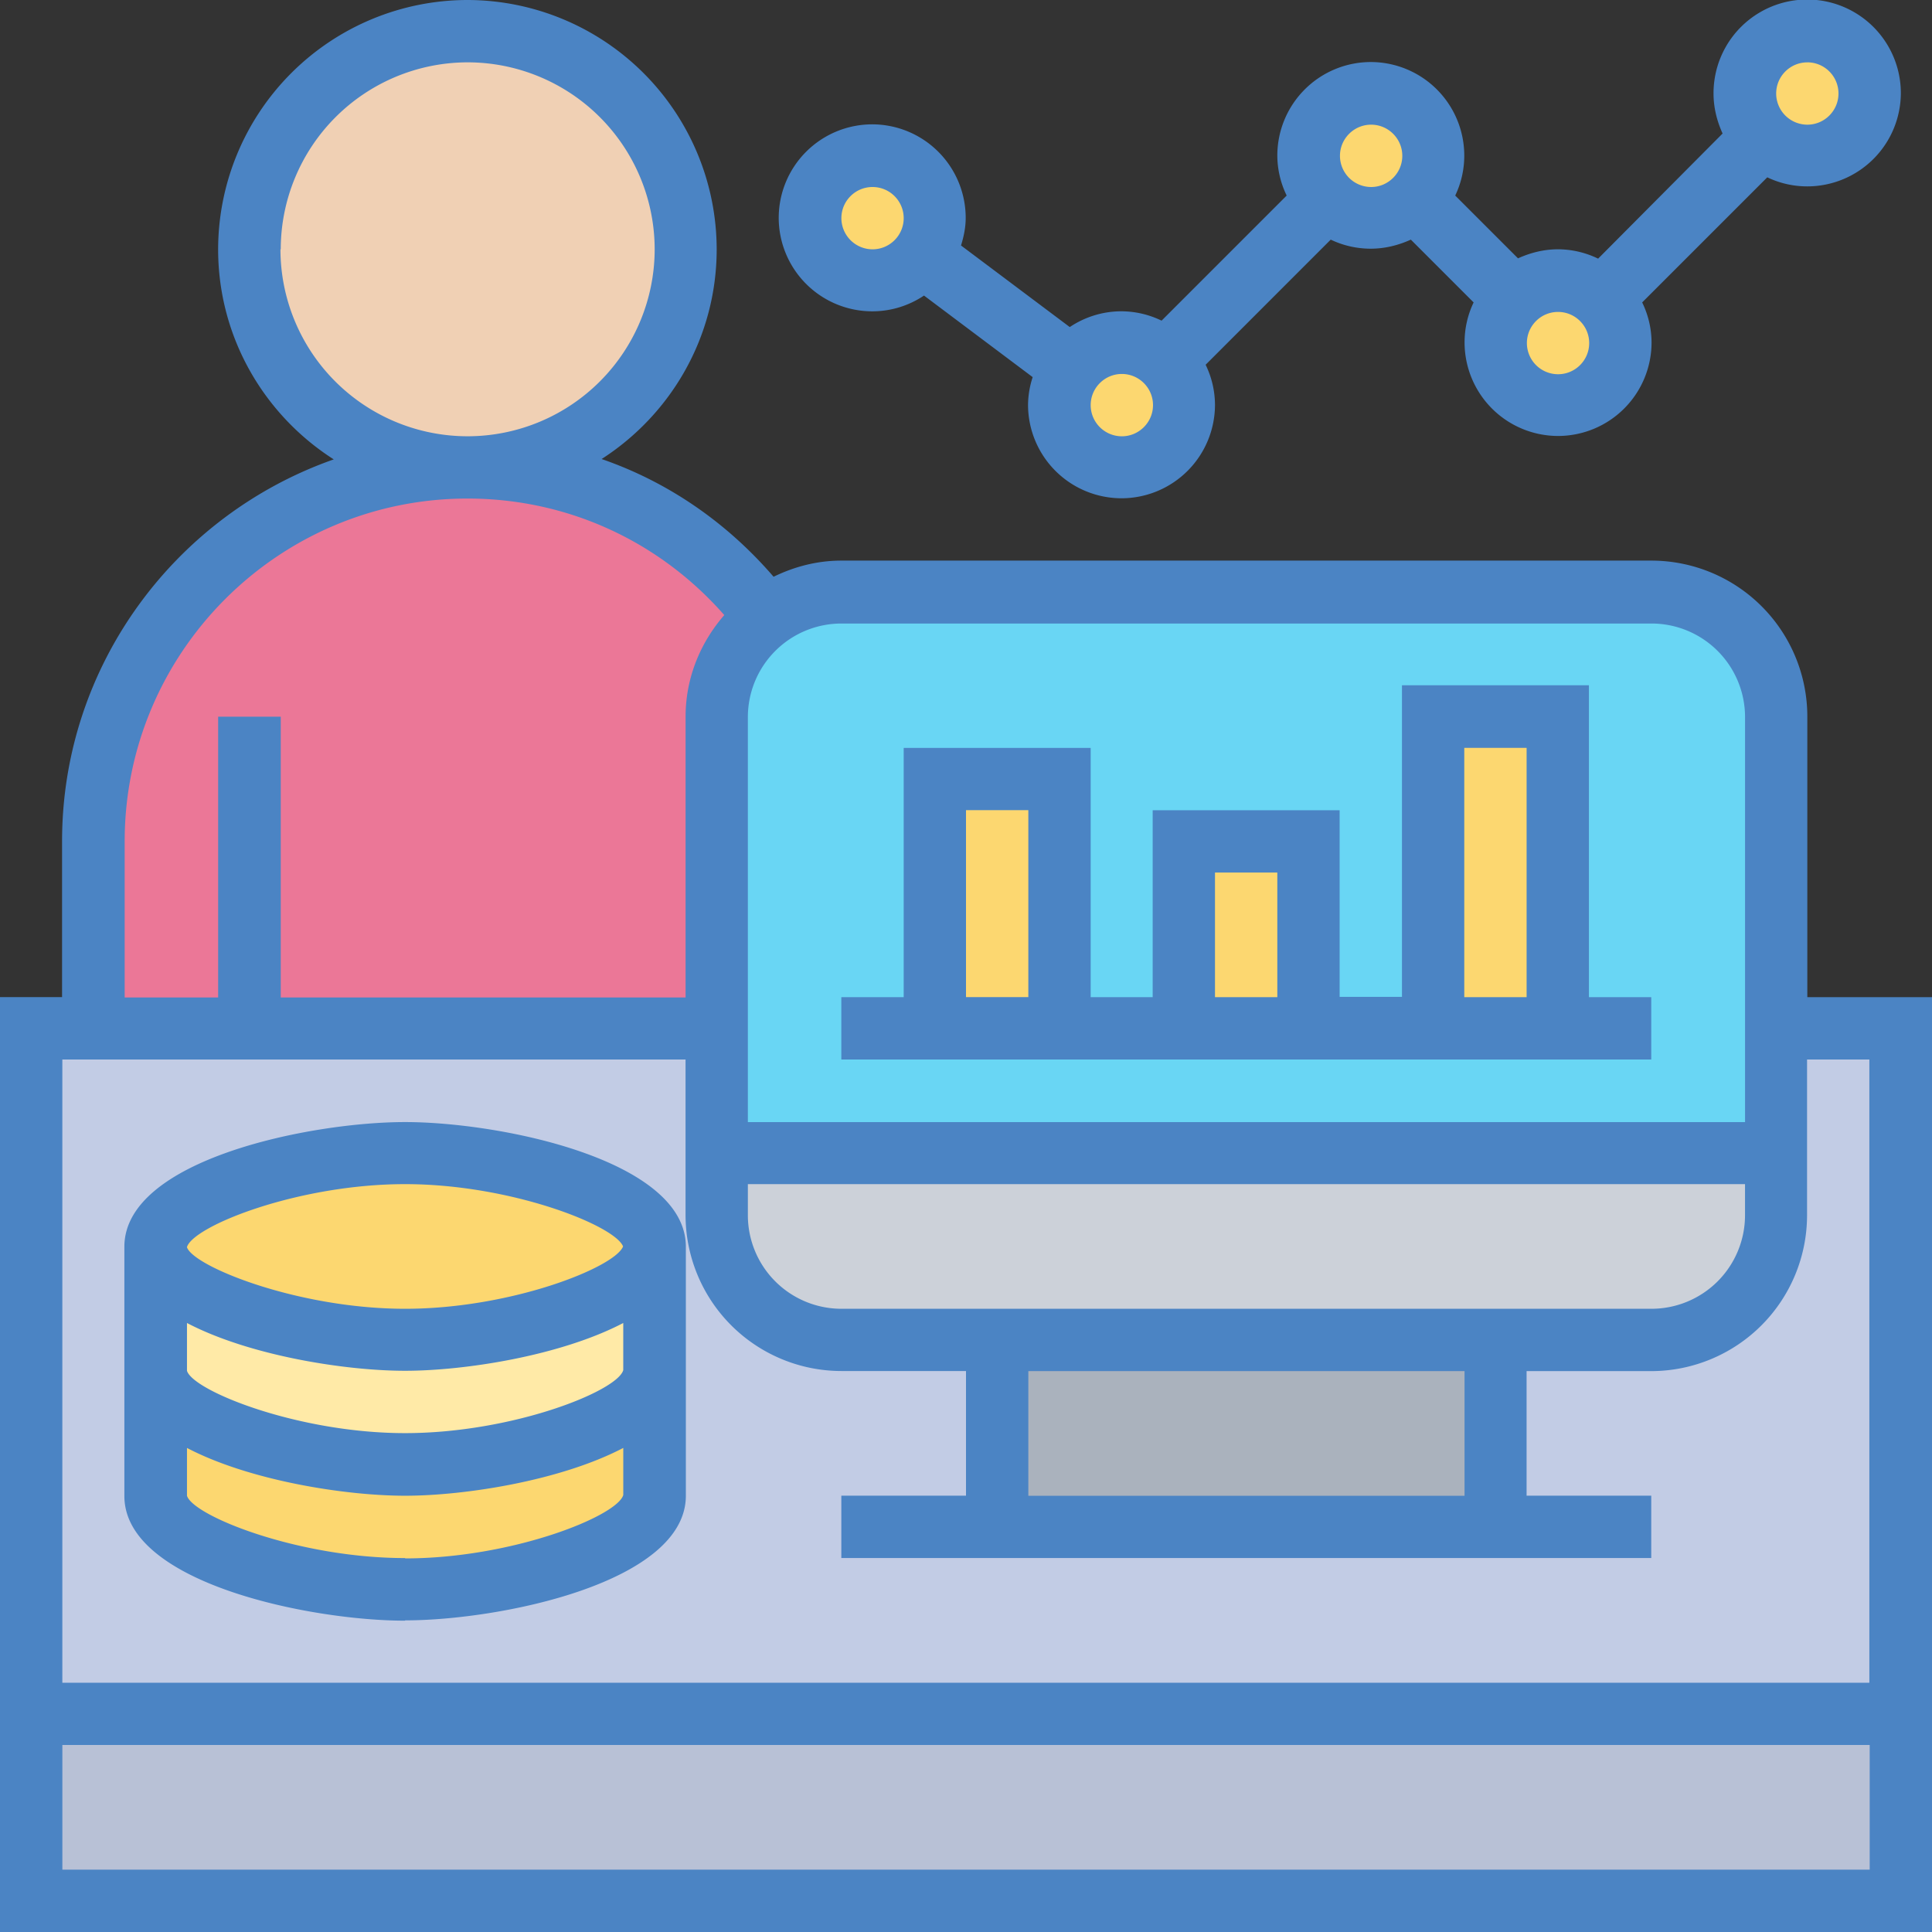 <svg xmlns="http://www.w3.org/2000/svg" width="64" height="64"><rect width="100%" height="100%" fill="#333333" stroke="none"/><path fill="#b8c1d6" d="M1.032 56.774h61.936v6.194H1.032z"/><path fill="#c2cce5" d="M1.032 34.065v22.7h61.936v-22.7z"/><path fill="#eb7797" d="M8.258 34.065h-5.16V27.87a12.35 12.35 0 0 1 3.623-8.764 12.348 12.348 0 0 1 8.764-3.623c4.057 0 7.65 1.95 9.9 4.955a4.125 4.125 0 0 0-1.652 3.303v10.323H8.258z"/><path fill="#ffeaa7" d="M21.677 41.3v4.13c0 1.713-4.84 3.096-8.258 3.096S5.16 47.133 5.16 45.42V41.3c0 1.714 4.842 3.097 8.258 3.097s8.258-1.383 8.258-3.097z"/><g fill="#fcd770"><path d="M21.677 45.42v4.128c0 1.714-4.84 3.097-8.258 3.097S5.16 51.262 5.16 49.548V45.42c0 1.714 4.842 3.097 8.258 3.097s8.258-1.383 8.258-3.097z"/><ellipse cx="13.419" cy="41.29" rx="8.258" ry="3.097"/></g><path fill="#aab2bd" d="M33.032 44.387h16.516v6.194H33.032z"/><path fill="#ccd1d9" d="M58.84 38.194v2.064a4.128 4.128 0 0 1-4.13 4.13H27.872a4.128 4.128 0 0 1-4.13-4.13v-2.064H58.84z"/><path fill="#69d6f4" d="M23.742 34.065V23.742a4.125 4.125 0 0 1 4.129-4.13H54.7a4.128 4.128 0 0 1 4.129 4.13v14.452H23.742v-4.13z"/><path fill="#fcd770" d="M47.484 23.742h4.13v10.323h-4.13zm-8.258 4.13h4.13v6.194h-4.13zm-8.258-2.065h4.13v8.26h-4.13z"/><circle cx="15.484" cy="8.258" r="7.226" fill="#f0d0b4"/><path d="M61.935 3.097a2.07 2.07 0 0 1-2.064 2.064 2.018 2.018 0 0 1-1.456-.609 2.018 2.018 0 0 1-.609-1.455 2.07 2.07 0 0 1 2.065-2.065 2.07 2.07 0 0 1 2.064 2.065zM53.068 9.9c.382.37.6.887.6 1.455a2.07 2.07 0 0 1-2.065 2.064 2.07 2.07 0 0 1-2.065-2.064c0-.568.227-1.084.6-1.456a2.018 2.018 0 0 1 1.455-.609c.568 0 1.084.227 1.455.6zm-5.584-4.74c0 .568-.227 1.084-.6 1.456a2.018 2.018 0 0 1-1.455.609 2.018 2.018 0 0 1-1.455-.61 2.018 2.018 0 0 1-.61-1.455 2.07 2.07 0 0 1 2.065-2.064 2.07 2.07 0 0 1 2.065 2.064zm-12.387 8.26c0-.465.155-.888.423-1.24.372-.495.97-.825 1.64-.825a2.02 2.02 0 0 1 1.456.609c.382.37.61.888.61 1.455a2.07 2.07 0 0 1-2.065 2.065 2.07 2.07 0 0 1-2.064-2.065zm-6.194-8.26a2.07 2.07 0 0 1 2.065 2.065 2.08 2.08 0 0 1-.413 1.239c-.382.495-.98.825-1.652.825a2.07 2.07 0 0 1-2.064-2.064 2.07 2.07 0 0 1 2.064-2.065z" fill="#fcd770"/><path d="M59.87 33.032v-9.3a5.167 5.167 0 0 0-5.161-5.161H27.87c-.808 0-1.563.203-2.244.535-1.556-1.806-3.507-3.145-5.697-3.9 2.288-1.47 3.812-4.033 3.812-6.95A8.27 8.27 0 0 0 15.484 0a8.27 8.27 0 0 0-8.258 8.258c0 2.924 1.532 5.492 3.83 6.96-5.227 1.834-9 6.806-9 12.653v5.16H0V64h64V33.032h-4.13zM34.065 49.548V45.42h14.45v4.13h-14.45zm-6.194-6.193a3.1 3.1 0 0 1-3.097-3.097v-1.032h33.032v1.032a3.1 3.1 0 0 1-3.096 3.097H27.87zm26.84-22.7a3.1 3.1 0 0 1 3.096 3.097v13.42H24.774v-13.42a3.1 3.1 0 0 1 3.097-3.097H54.7zM9.3 8.258a6.2 6.2 0 0 1 6.194-6.193 6.2 6.2 0 0 1 6.193 6.193 6.2 6.2 0 0 1-6.193 6.194A6.2 6.2 0 0 1 9.29 8.258zM4.13 27.87c0-6.26 5.094-11.355 11.355-11.355 3.304 0 6.35 1.404 8.508 3.86-.788.906-1.282 2.075-1.282 3.367v9.3H9.3v-9.3H7.226v9.3H4.13v-5.16zm18.58 7.226v5.16a5.167 5.167 0 0 0 5.162 5.161H32v4.13h-4.13v2.064H54.7v-2.065h-4.13V45.42h4.13a5.167 5.167 0 0 0 5.161-5.16v-5.162h2.064v20.645H2.065V35.097H22.7zM2.066 61.935v-4.13h59.87v4.13H2.065zm11.354-8.258c3.137 0 9.3-1.247 9.3-4.13V41.3c0-2.882-6.153-4.13-9.3-4.13s-9.3 1.247-9.3 4.13v8.257c0 2.882 6.152 4.13 9.3 4.13zm0-2.064c-3.55 0-7.025-1.4-7.226-2.065v-1.583c2.077 1.087 5.25 1.583 7.225 1.583s5.15-.496 7.228-1.584v1.56c-.203.7-3.68 2.1-7.228 2.1zm0-12.387c3.508 0 6.944 1.37 7.22 2.064-.276.696-3.712 2.065-7.22 2.065-3.542 0-7-1.395-7.226-2.036v-.01c.217-.7 3.684-2.083 7.225-2.083zm-7.226 4.6c2.077 1.087 5.25 1.583 7.225 1.583s5.15-.496 7.227-1.583v1.562c-.2.7-3.68 2.086-7.227 2.086s-7.024-1.4-7.225-2.065v-1.583zm22.7-33.513c.634 0 1.223-.193 1.715-.522l3.6 2.702a3.032 3.032 0 0 0-.154.916 3.1 3.1 0 0 0 3.096 3.097 3.1 3.1 0 0 0 3.097-3.097 3.06 3.06 0 0 0-.31-1.326l4.144-4.145a3.06 3.06 0 0 0 1.327.3c.477 0 .923-.117 1.327-.3l2.08 2.08c-.193.404-.3.85-.3 1.327a3.1 3.1 0 0 0 3.097 3.097 3.1 3.1 0 0 0 3.097-3.097 3.05 3.05 0 0 0-.311-1.327l4.144-4.144a3.06 3.06 0 0 0 1.328.3 3.1 3.1 0 0 0 3.097-3.097 3.1 3.1 0 1 0-6.205.02c0 .477.117.923.3 1.326L52.94 8.568a3.068 3.068 0 0 0-1.327-.31c-.477 0-.923.117-1.327.3l-2.08-2.08c.193-.404.3-.85.3-1.327a3.1 3.1 0 0 0-3.097-3.096 3.1 3.1 0 0 0-3.096 3.096 3.05 3.05 0 0 0 .31 1.327l-4.144 4.144a3.068 3.068 0 0 0-1.328-.31c-.634 0-1.223.194-1.714.522l-3.602-2.702c.092-.3.155-.595.155-.916a3.1 3.1 0 0 0-3.097-3.097 3.1 3.1 0 0 0-3.097 3.097 3.1 3.1 0 0 0 3.097 3.097zM59.87 2.065c.57 0 1.032.463 1.032 1.032S60.44 4.13 59.87 4.13a1.034 1.034 0 0 1-1.032-1.032c0-.57.463-1.032 1.032-1.032zm-7.226 9.3c0 .57-.463 1.032-1.032 1.032a1.034 1.034 0 0 1-1.032-1.032c0-.57.463-1.032 1.032-1.032s1.032.463 1.032 1.032zM45.42 4.13c.57 0 1.033.464 1.033 1.032s-.464 1.033-1.033 1.033a1.034 1.034 0 0 1-1.032-1.033c0-.568.464-1.032 1.032-1.032zm-8.258 8.258c.57 0 1.033.464 1.033 1.032s-.464 1.033-1.033 1.033a1.034 1.034 0 0 1-1.032-1.033c0-.568.464-1.032 1.032-1.032zm-8.258-6.193c.57 0 1.032.463 1.032 1.032s-.463 1.032-1.032 1.032a1.034 1.034 0 0 1-1.032-1.032c0-.57.463-1.032 1.032-1.032zM54.7 33.032h-2.065V22.7h-6.193v10.322h-2.065V26.84h-6.193v6.193H36.13v-8.258h-6.194v8.258H27.87v2.065H54.7v-2.065zm-6.194-8.258h2.065v8.258h-2.065v-8.258zm-8.258 4.13h2.065v4.128h-2.065v-4.13zM32 26.838h2.065v6.193H32v-6.2z" fill="#4b84c4"/></svg>